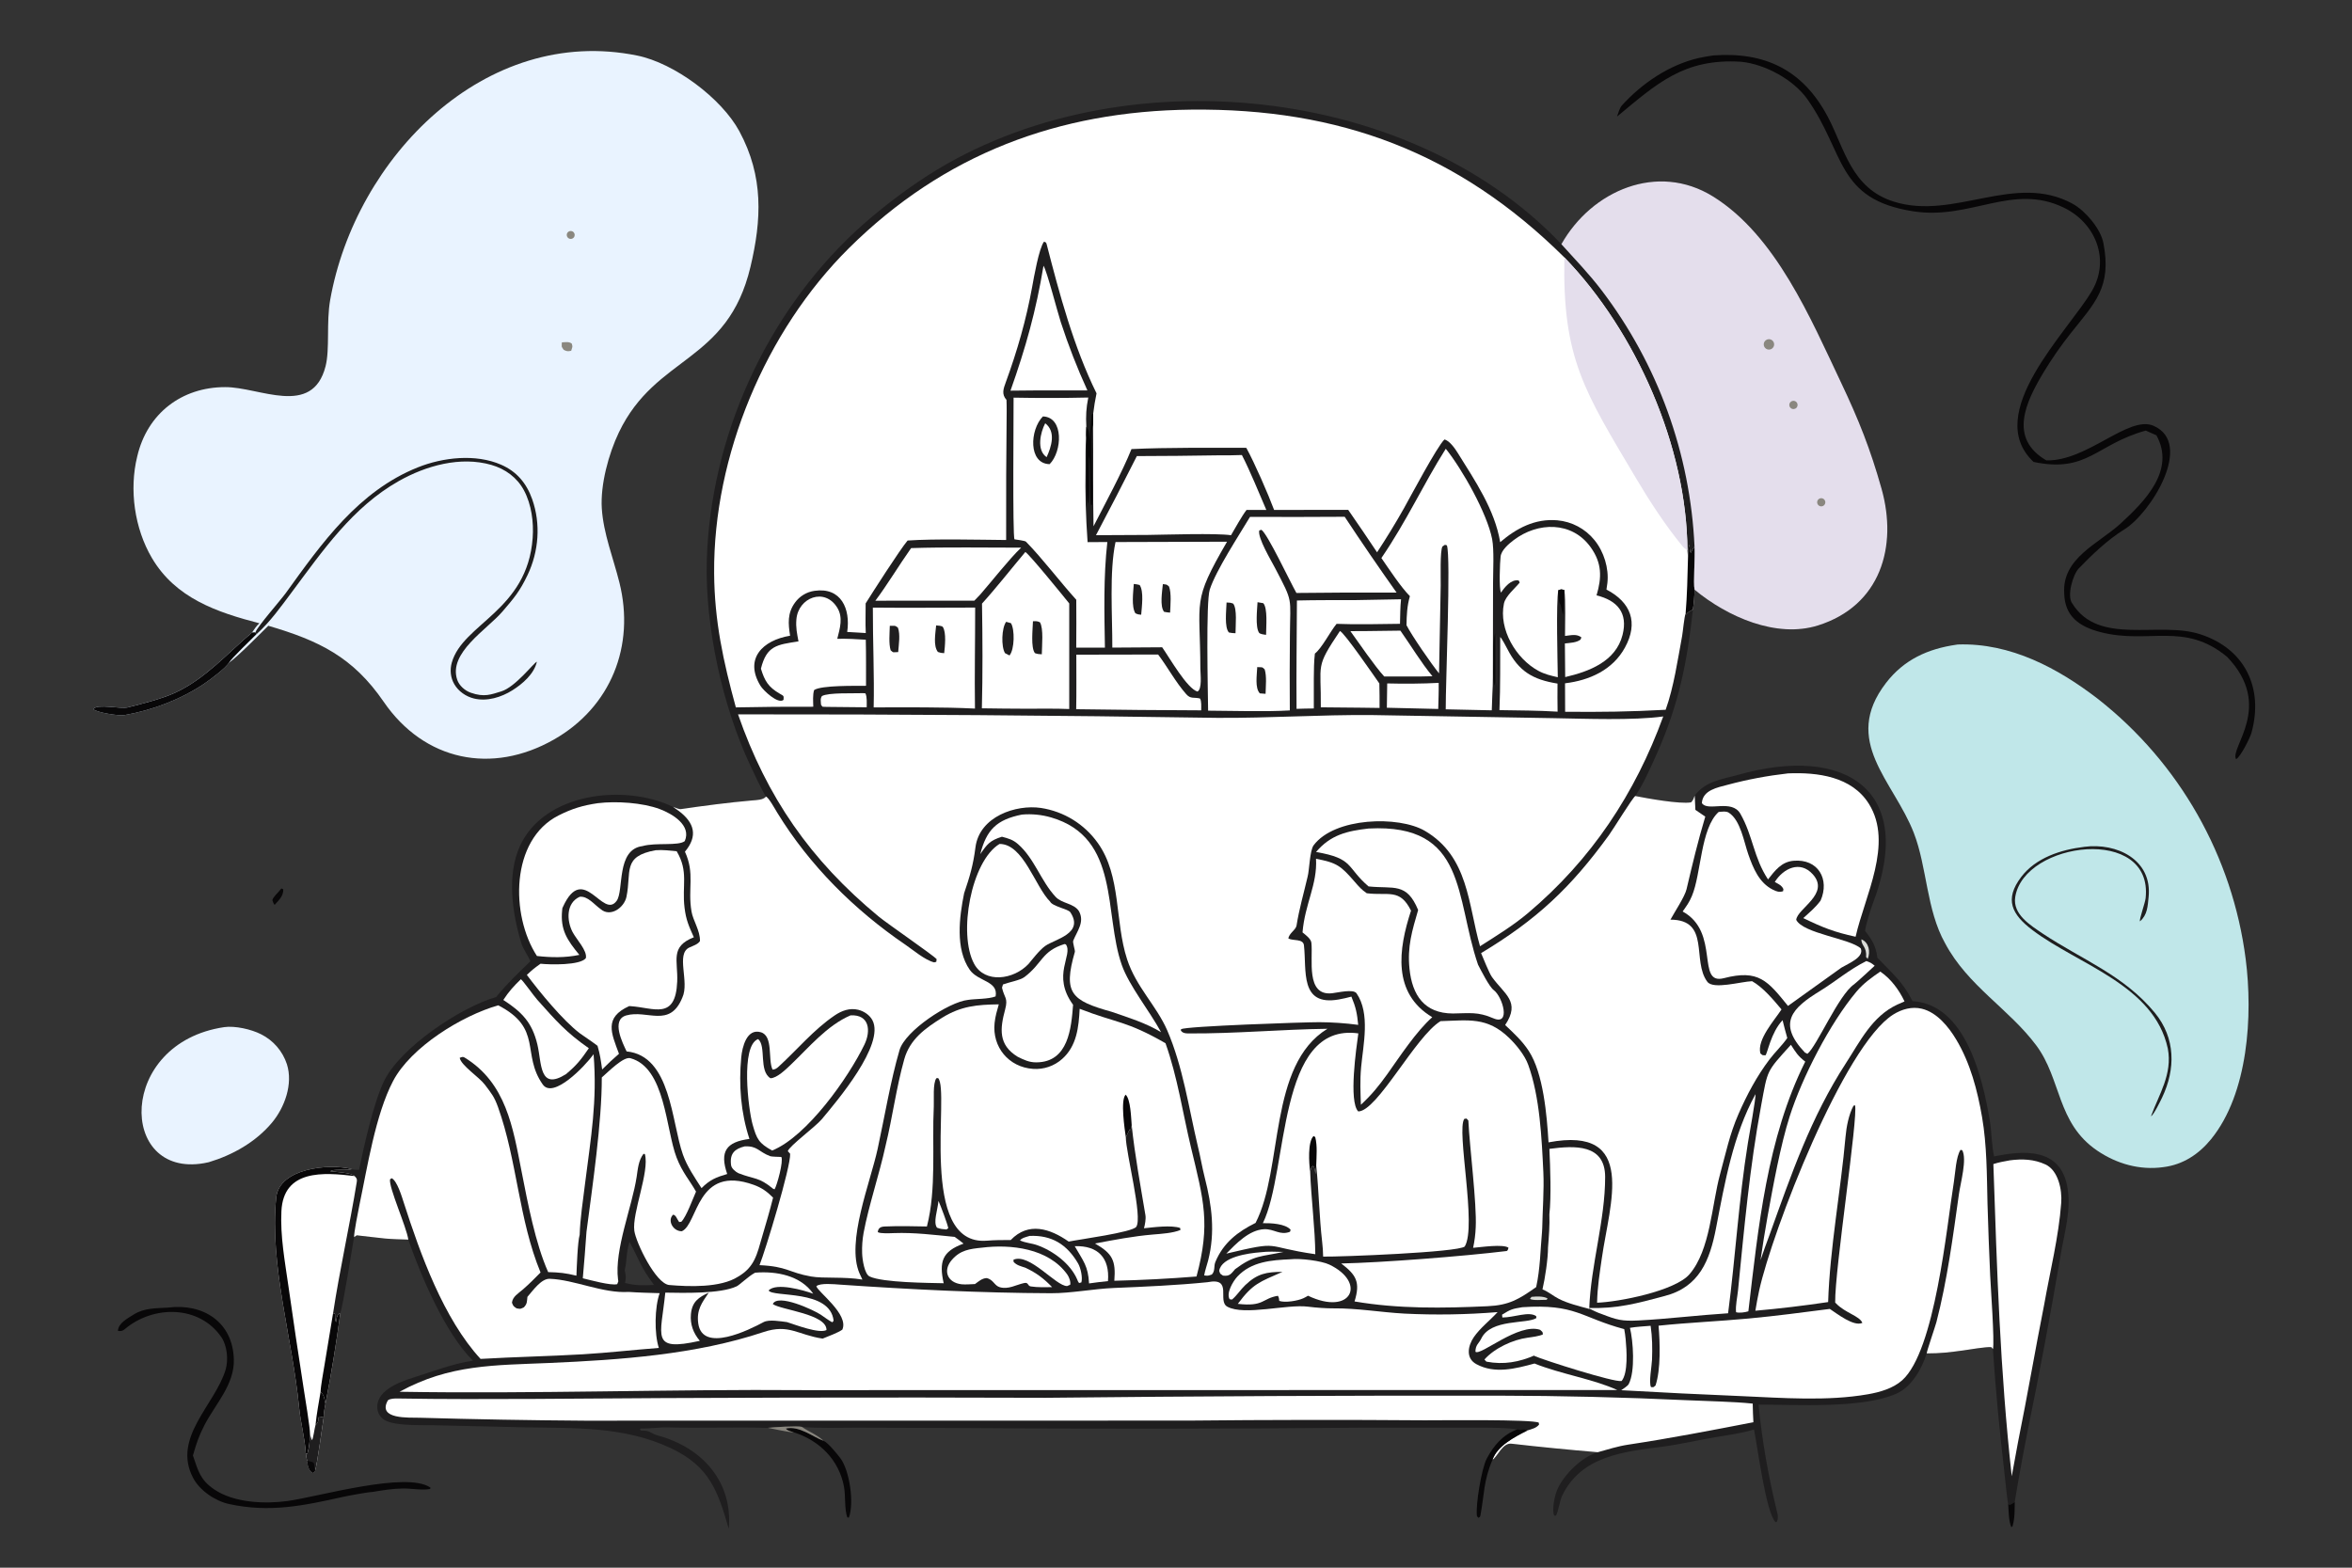<svg xmlns="http://www.w3.org/2000/svg" xmlns:xlink="http://www.w3.org/1999/xlink" id="Ebene_1" viewBox="0 0 1536 1024"><rect x="0" y="0" width="1536" height="1024" fill="#333333" stroke="none"/><defs><style> .st0 { fill: #080708; } .st1 { fill: url(#Unbenannter_Verlauf); } .st2 { fill: #dbddd8; } .st3 { fill: #c0e7e9; } .st4 { fill: #e9f3ff; } .st5 { fill: #fff; } .st6 { fill: #e4deec; } .st7 { fill: #1f1e1f; } .st8, .st9 { fill: #8a877f; } .st9 { fill-opacity: .99; } </style><linearGradient id="Unbenannter_Verlauf" data-name="Unbenannter Verlauf" x1="1095" y1="569.82" x2="1097" y2="569.82" gradientTransform="translate(154.5 858.62) scale(.75 -.75)" gradientUnits="userSpaceOnUse"><stop offset="0" stop-color="#060606"></stop><stop offset="1" stop-color="#282627"></stop></linearGradient></defs><path class="st7" d="M500.32,520.29c-2.21-2.73-8.55-16.54-10.21-20.06-18.38-39-29.7-91.14-28.54-134.1,2.42-80.32,38.33-160.2,97.12-215.04,13.05-11.98,27.01-22.92,41.68-32.85,121.9-82.48,317.73-66.21,419.32,41.26,19.78-35.05,62.76-53.67,99.02-31.17,40.94,25.4,63.76,79.68,83.66,121.63,11.53,24.3,19.1,43.31,26.4,69.23,10.66,37.88-.65,76.5-41.5,89.35-27.16,8.54-59.24-5.63-80.61-23.36-.13,5.01-.39,8.02-1.08,12.98-3.72,34.2-9.17,61.75-23.39,93.75-4.1,9.22-8.63,19.65-14.27,28.06,8.22,1.6,28.84,5.37,36.48,4.13,1.48-1.7,1.54-2.24,2.36-4.41,7.19-9.67,18.01-10.64,28.36-13.57,69.65-19.73,116.45,9.59,87.93,84.1-1.47,3.85-4.44,13.28-5.05,17.8,4.54,5.75,7.17,10.11,8.06,17.6,9.52,9.99,16.59,15.61,22.93,28.3,34.67,2.14,45.78,50.03,50.45,77.92,1.28,7.61,1.17,16.15,2.82,23.53,19.5-4.03,42.81-5.62,47.71,19.17,3.08,15.61-1.94,30.88-4.39,46.06-6.48,38.11-13.61,76.1-21.4,113.96-2.32,11.72-4.5,23.45-6.54,35.22-.16.84-1.85,11.16-1.91,11.34-1.32.89-1.83,1.33-3.37,1.89l-.9-.59c-.53-1.68-2.32-19.38-2.7-22.8-3.07-26.05-5.49-52.18-7.27-78.36l-1.04-1.29c-3.38-.34-14.43,1.6-18.44,2.15-8.67,1.19-14.98,1.96-23.78,1.93-3.12,10.25-10.04,22.03-19.86,26.33-22.54,9.86-65.29,7.08-89.95,7.09,2.42,24.54,6.5,47.14,12.34,71.1.41,1.64.44,3.74-.29,5.3l-.86.46c-6.38-5.98-11.9-49.93-14.14-60.62l-.91.29c-7.23,2.19-17.18,3.55-24.46,4.79-10.7,1.82-23.67,4.77-33.97,6.11-25.48,3.32-53.34,5.9-65.97,32.09-1.57,3.24-2.66,11.31-4.07,13.02l-1.16-.06c-1.58-4.22.45-13.68,2.4-17.73,4.56-9.51,15.81-20.66,26.06-23.6-18.86-1.61-37.52-3.39-56.32-5.57-5.8-.67-9.08,8.38-12.43,10.57,3.08-9.21,14.57-15.01,22.65-19.15l-1.75-.74c-2.12.29-2.67.51-4.68-.02-7.39-1.54-27.83-1.15-36.38-1.16l-65.02-.02c-89.24.83-178.5.9-267.74.2l-61.86-.2c-10.21,0-26.54.5-36.25-.5-2.98-.82-18.41.24-22.22.64-21.89-.62-43.78.29-65.64-.32-5.11-.14-13.37,1.04-17.23.69l-.7.7.96.72c6.06-.22,5.97,1.88,11.02,3.25,28.75,7.79,48.88,30.15,46.13,60.91-7.15-24.73-12.56-40.81-37.86-52.72-30.66-14.43-63.32-13.02-96.25-13.61l-57.85-1.34c-7.98-.17-26.62.64-33.06-3.56-2.29-1.46-3.86-3.8-4.35-6.47-2.09-11.99,13.64-18.05,22.63-20.86,12.99-4.07,26.16-9.26,39.65-11.31-18.17-18.07-33.71-54.79-42.23-79.02-5-.16-10.19-.26-15.3-.72-5.79-.53-12.5-1.49-18.37-2.08-.68.46-1.25.85-1.72,1.16-1.23,7.32-7.21,44.71-8.99,49.66-2.63,19.86-5.88,39.63-9.74,59.29-.52,2.96-1.18,5.83-1.13,8.81-.71,4.47-4.42,31.91-5.61,34.7-.41,1.13-.29.67-1.46,1.62-2.88-1.39-3.31-5.13-3.78-7.96-.28-1-.65-3.8-.83-4.93-.62-9.98-3.47-20.16-4.42-30.16-4.24-44.41-19.38-92.43-14.91-136.82,1.93-19.14,34.46-22.51,49.43-18.56,2.09.35,2.59.4,4.7.35,3.2-15.47,9.59-44.25,16.39-58.1,10.78-21.95,49.93-48.06,73.11-54.74,7.7-9.34,13.72-14.93,22.43-23.41-1.37-3.08-5.02-8.71-5.83-11.33-5.97-19.6-9.78-44.62-1.03-63.89,15.95-35.1,68.73-40.78,100.03-25.54.88.36,3.94,1.64,5.05,1.48,15.44-2.26,30.9-4.29,46.44-5.65,3.18-.28,7.42-.3,9.2-2.56ZM407.97,829.58c.77,3.87.98,4.57.23,8.43,7.01,1.88,11.82,1.61,18.91,1.3-9.23-12.39-9.09-15.46-16.02-28.15-2.4,7.88-1.53,12.35-3.12,18.42Z"></path><path class="st5" d="M480.55,462.03c-8.21-30.03-13.96-56.28-14.18-87.69-.54-76.62,33.57-158.23,88.04-212.25,62.04-61.53,137.01-89.56,223.49-90.47,96.84-1.03,174.49,27.96,243.73,96.51,46.78,48.39,80.05,123.82,80.36,191.43l.38,4.56c.29-2.28,0-6.67.94-8.22.12,1.76.09,3.69.83,5.25.95-1.94,1.21-2.36,2.5-4.1.44,6.44-.83,23.7.02,28.13-.13,5.01-.39,8.02-1.08,12.98-1.79.99-3.3,1.57-4.43,3.23l-.35-.54c-.85,1.77-1.81,12.1-2.27,14.59-2.89,15.54-5.43,33.34-10.75,48.18-23.7,1.29-41.9,1.52-65.65,1.3l-.07-18.59c16.02-1.93,31.09-8.69,39.12-23.33,8.98-16.36,3.86-29.61-12.07-37.91.23-1.4.43-2.8.61-4.21,1.11-9.63-2.28-20.56-8.41-28.06-6.01-7.45-14.79-12.13-24.32-12.96-14.53-1.24-26.62,5.17-37.28,14.29-3.58-21.34-16.48-40.24-27.73-58.31-1.74-2.8-5.36-8.06-8.69-8.76-4.86,4.65-22.39,37.76-26.53,45.11-5.49,9.72-11.31,19.25-17.45,28.58-6.2-9.31-12.48-18.55-18.86-27.73l-48.38.05c-3.87-10.37-12.9-31.04-18.16-40.57-24.24.03-51.02-.31-74.99.82-5.88,14.75-17.34,35.89-24.79,50.43-.44-21.8-.05-44.08-.3-65.98.14-2.44.08-5.13.09-7.59.57-4.81,1.22-8.51,2.18-13.27-14.93-30.32-24.19-64.79-32.57-97.41-.34-1.32-.67-1.24-1.73-1.66-3.31,4.31-6.65,23.56-7.74,29.57-3.88,21.43-9.72,41.69-17.18,62.16-1.58,4.34-2.95,7.86.42,11.63.08.1.13,6.55.12,7.27-.31,28.08-.42,56.16-.35,84.24-18.51-.16-46.43-.88-64.35.34-5.03,5.94-23.01,34.04-27.4,41.07.05,6.93-.27,12.14.08,19.36l-12.13-.72c2.25-15.06-3.95-29.36-21.35-26.85-5.14.72-9.76,3.52-12.78,7.74-5,6.9-4.4,13.72-3.16,21.58-17.91,2.96-30.13,15-19.36,32.68,1.89,3.1,11.48,12.23,15.07,9.22.17-2.81.31-2.43-2.52-4.07-7.36-4.28-9.81-8.29-12.24-16.31,3.77-15.11,10.43-15.62,24.53-17.82-.95-5.15-1.84-9.01-1.36-14.47,1.25-14.16,18.52-20.99,26.73-7.47,3.86,6.36,1.71,13.35-.04,20.24,6.59-.12,12.04.2,18.62.61.26,9.85.13,20.21.16,30.1-7.06.09-29.19-.42-33.9,2.79-.99,3.08-.62,7.52-.54,10.89-16.84-.07-33.69.07-50.53.42Z"></path><path class="st6" d="M1021.63,168.13c46.78,48.39,80.05,123.82,80.36,191.43-1.05-.69-2.53-1.93-3.31-2.89-11.25-13.7-21.51-29.56-30.44-44.6-33.69-56.74-47.91-77.92-46.61-143.94Z"></path><path class="st0" d="M1102.37,364.12c.29-2.28,0-6.67.94-8.22.12,1.76.09,3.69.83,5.25.95-1.94,1.21-2.36,2.5-4.1.44,6.44-.83,23.7.02,28.13-.13,5.01-.39,8.02-1.08,12.98-1.79.99-3.3,1.57-4.43,3.23l-.35-.54c1-11.69,1.27-24.93,1.57-36.72Z"></path><path class="st5" d="M482.05,466.61c104.31-.09,208.62.67,312.92,2.29,34.67.21,66.71-2.12,100.99-1.83l118.79,2.03c19.84.33,52.12,1.6,71.45-1.13-18.34,50.44-46.96,93.58-88.4,128.51-9.64,8.12-20.62,14.82-31.25,21.61-7.81-27.19-7.39-58.64-36.02-75.38-17.14-10.02-58.97-8.85-72.64,9.41-2.58,3.46-2.77,16.27-3.94,20.55-2.53,10.9-5.47,20.85-7.23,31.9-.46,2.86-4.95,5.04-5.32,8.46,3.07,1.65,9.65,0,10.16,4.42,1.88,16.36-2.98,39.9,22.66,35.41,2.8-.5,5.58-1.12,8.33-1.87,2.93,7.01,3.7,10.85,4.44,18.44-8.43-1.12-16.92-1.7-25.43-1.75-9.2-.05-87.53,2.64-90.01,4.55-.19.14-.36.31-.54.46.97,2.36,3.57,2.33,5.84,2.34,30.01.16,60.05-2.65,90.04-3.04-38.87,23.82-28.64,91.37-46.92,126.8-11.41,5.64-20.99,12.84-26.24,25.48-1.2,2.89,0,5.84-2.33,8.24-2.4.8-2.57.96-4.99.56.58-3.44,1.76-6.47,2.59-9.74,4.68-18.44,2.47-35.81-2.18-53.96-1.7-6.62-2.93-14.14-4.6-20.84-5.96-25.23-9.65-51.57-19.94-75.5-7.09-16.26-20.3-28.32-26.22-46.45-8.12-24.85-3.72-54.5-19.16-76-8.78-12.33-22.18-20.58-37.15-22.84-16.14-2.38-40.14,5.49-42.72,25.77-1.46,11.49-3.68,19.01-7.4,29.95-3.15,15.52-5.84,36.35,3.67,50,5.42,7.78,18.8,7.18,16.89,17.38-4.6,1.84-13.42,1.53-17.98,2.28-12.57,1.32-41.08,20.19-44.76,32.78-5.85,19.97-9.76,43.7-14.29,64.52-4.82,22.17-20.68,60.82-11.88,81.26.61,1.4,1.25,2.78,1.92,4.14-11.97-2.03-25.5-.59-33.57-2.03-14.84-2.63-15.17-6.53-33.62-7.4,3.77-9.32,20.53-64.47,20-72.77l-1.53-1.7c1-3.38,18.11-15.96,22.21-20.87,9.73-11.65,41.41-48.85,33.06-64.65-1.78-3.38-5.51-5.89-9.25-6.81-5.56-1.37-10.83.57-15.41,3.69-13.73,9.33-24.39,22.28-36.55,33.41-1.19,1.09-2.37,1.97-4.01,1.97-3.17-6.5.66-21.97-7.67-24.41-9.16-2.68-12.15,9.61-12.79,16.5-1.67,17.87-.29,36.05,5.36,53.19-15.21,1.96-19.56,8.25-14.52,22.91-7.24,2.12-11.35,3.77-16.77,9.23-4.48-7.01-9.33-13.98-12.14-21.88-7.52-21.14-7.75-64.62-36.78-67.42-2.55-5.38-10.33-20.64-.24-23.51,13.73-3.9,28.45,8.52,36.64-11.67,4.79-10.3-4.46-28.51,4.58-32.7,2.43-1.12,5.67-2.09,6.93-4.24.11-6.88-4.5-13.24-5.52-19.22-2.6-15.14,2.34-24.59-4.3-39.12,8.58-10.24,6.28-18.89-4.14-26.71-1.12-.85-2.56-1.66-3.6-2.58.88.36,3.94,1.64,5.05,1.48,15.44-2.26,30.9-4.29,46.44-5.65,3.18-.28,7.42-.3,9.2-2.56,1.85.79,6,8.36,7.27,10.43,21.14,34.52,50.26,63.51,83.63,86.26,5.23,3.57,12.86,10.13,18.9,11.63l1.39-.36.24-1.74c-2.39-2.75-32.06-23.05-38.01-27.97-44.44-36.78-72.86-77.77-91.69-131.93Z"></path><path class="st6" d="M1019.68,159.5c19.78-35.05,62.76-53.67,99.02-31.17,40.94,25.4,63.76,79.68,83.66,121.63,11.53,24.3,19.1,43.31,26.4,69.23,10.66,37.88-.65,76.5-41.5,89.35-27.16,8.54-59.24-5.63-80.61-23.36-.86-4.43.42-21.69-.02-28.13-2.75-60.67-23.9-119.06-60.66-167.4-8.42-11.02-17.13-19.98-26.3-30.15Z"></path><path class="st8" d="M1153.91,221.83c1.68-.71,3.62.03,4.39,1.68.78,1.65.11,3.62-1.51,4.46-1.11.57-2.44.5-3.47-.2-1.03-.7-1.6-1.9-1.48-3.14.12-1.24.91-2.31,2.06-2.8Z"></path><path class="st8" d="M1168.97,263.04c.55-.84,1.52-1.32,2.52-1.22,1,.09,1.86.73,2.24,1.66.38.93.21,1.99-.43,2.76-.92,1.09-2.52,1.27-3.67.43-1.14-.85-1.43-2.43-.66-3.63Z"></path><path class="st8" d="M1187.64,326.07c.73-.64,1.77-.83,2.69-.48.91.35,1.57,1.17,1.7,2.15.13.97-.29,1.94-1.09,2.51-1.16.83-2.76.6-3.64-.52-.89-1.12-.74-2.73.34-3.66Z"></path><path class="st5" d="M967.24,622.57c36.13-21.72,58.39-42.47,83.45-77.01,3.04-4.18,15.11-23.96,17.23-25.6,8.22,1.6,28.84,5.37,36.48,4.13,1.48-1.7,1.54-2.24,2.36-4.41l.43,9.32,6.46,4.41c-4.81,16.05-8.41,31.15-12.23,47.42-1.14,4.87-7.79,14.84-10.52,19.88,26.38.09,13.75,26.87,24.11,40.6,3.91,5.2,21.96-.15,29.21-.4,7.09,3.96,14,12.21,19.21,18.44-4.44,6.91-16.16,19.7-13.8,28.72,1.88,1.51.83,1.08,3.3,1.26,1.39-1.17,3.46-14.72,11.2-22.95.81,3.68,2.08,7.95,3.07,11.64-3.2,4.7-8.02,9.25-11.59,13.97-8.27,10.91-14.74,23.05-20.23,35.6-5.87,13.43-8.24,25.42-12.04,39.27-5.55,20.28-6.32,49.66-20.04,65.5-9.46,10.92-46.24,18.08-60.31,18.56.21-10.44,1.67-19.02,3.13-29.27,5-35.19,23.53-86.5-34.84-75.47-1.07-17.48-3.32-45.01-12.91-59.72-4.31-6.61-9.7-11.52-15.41-16.92,10.23-15.3-.42-19.99-8.6-31.33-1.8-2.5-5.69-12.29-7.13-15.65Z"></path><path class="st5" d="M1146.36,856.18c.71-4.43,1.54-8.84,2.48-13.23,8.5-38.68,55.28-160.1,87.61-180.29,5.58-3.48,12.14-5.34,18.65-3.76,9.89,2.38,17.51,11.89,22.47,20.19,9.19,15.37,13.81,33.08,16.84,50.59,3.17,18.41,3.11,37.77,3.55,56.42.45,15.69,1.04,31.39,1.75,47.07.29,6.77,2.96,43.38,1.8,48.07l-1.04-1.29c-3.38-.34-14.43,1.6-18.44,2.15-8.67,1.19-14.98,1.96-23.78,1.93.05-1.53,5.62-17.64,6.34-20.4,7.09-27.4,10.78-55.71,14.72-83.71,1.03-7.31,5.4-22.82,2.14-28.61l-1.11-.23c-2.96,4.43-3.43,15.32-4.32,20.83-4.71,29.12-12.24,110.43-33.78,129.68-5.97,5.33-14.6,7.78-22.31,9.13-26.59,4.65-55.71,2.39-82.62,1.22-26.2-1.08-52.38-2.36-78.55-3.86,1.23-.83,4.26-2.81,4.87-3.98,4.41-8.34,2.92-28.4.82-36.77,4.18-.71,9.22-.98,13.51-1.33,1.11,7.52,1.18,14.64.91,22.2-.15,4.08-2.23,14.9-.65,17.84,2.11.08,1.15.35,2.94-1.04,3.49-10.41,2.93-28.09,1.98-39.07,19.37-2.03,39.42-2.87,58.91-4.69,17.93-1.67,35.13-3.98,52.94-6.26,4.67,3.06,15.7,11.78,21.26,9.1-1.86-4.55-11.03-6.34-17.14-12.64l-.62-.64c-.35-21.25,15.14-121.55,12.95-128.86l-1,.33c-3.04,5.6-4.63,13.79-5.18,20.14-3.13,35.31-10.24,72.83-11.37,108.09-15.79,2.36-31.63,4.25-47.53,5.66Z"></path><path class="st5" d="M231.26,808.04c-.26-2.15,2.78-17.69,3.38-20.51,5.18-24.55,10.52-59.43,22.08-81.43,11.67-22.21,44.88-42.66,68.64-49.43,29.34,15.07,15,31.71,29.1,51.71,6.79,9.63,27.29-11.64,33.19-19.74,2.47,30.82-1.74,54.05-5.59,84.61-1.26,9.98-3.23,23.44-3.5,33.29-1.35,4.7-1.9,21.34-2.12,26.72-7.1-1.73-11.14-2.15-18.46-2.33-8.4-18.98-13.24-44.81-17.42-66.05-5.55-28.16-9.94-57.55-37.25-74.16-1.13-.69-2.07-.14-3.1.27.98,5.06,12.64,12.45,16.5,17.59,4.22,5.63,6.06,7.68,8.53,14.57,12.53,34.95,13.41,73.13,27.77,108.03-3.79,3.87-7.44,7.52-11.53,11.09-3,2.62-6.69,4.59-7.14,8.63.81,2.24,1.05,2.42,3.06,3.72,3.02.41,1.78.56,4.69-.65,2.3-2.39,1.97-3.71,2.35-6.87,3.76-4.35,9.1-12,14.57-11.8,16.2.58,34.65,9.63,51.53,8.58,6.78.46,13.47.62,20.26.81-3.28,9.08-3.58,26.42-.54,35.76-16.52,1.26-33.03,3.17-49.6,4.16-22.28,1.31-44.55,1.7-66.82,3.02-24.1-26.11-39.38-68.55-50.17-102.14-1.3-4.04-4.33-14.12-7.84-15.88l-1.1.69c-1.02,5.12,10.79,31.15,11.93,39.4-5-.16-10.19-.26-15.3-.72-5.79-.53-12.5-1.49-18.37-2.08-.68.46-1.25.85-1.72,1.16Z"></path><path class="st5" d="M997.32,934.43c3.04-1.02,5.86-1.53,7.78-3.9l-.2-1.28c-4.6-2.24-63.7-1.49-74.59-1.52-51.36-.39-102.73-.33-154.1.19l-394.54.05c-35.82-.24-71.64-.88-107.45-1.91-6.88-.23-28.08,1.33-20.9-11.39,1.63-1.2,4.42-1.22,6.47-1.19,29.73.5,59.44.41,89.17.28,111.36-.88,222.72-1.13,334.08-.74,98.38-1.05,196.77-1.52,295.16-1.39,40.95.06,81.9,1.04,122.8,2.95,13,.62,31.09.91,43.63,2.24.11,4.01.16,8.18.44,12.17-27.14,5.25-54.26,10.5-81.59,14.62-7.4,1.12-13.06,3.07-20.08,4.97-18.86-1.61-37.52-3.39-56.32-5.57-5.8-.67-9.08,8.38-12.43,10.57,3.08-9.21,14.57-15.01,22.65-19.15Z"></path><path class="st5" d="M661.93,259.74c16.26.31,32.53.28,48.78-.08-1.39,7.02-1.64,11.89-1.28,19.06-.05,2.01-.23,5.18-.07,7.08-.63,4.75-.33,14.84-.43,19.89-.32,16.34.18,32.13,1.33,48.43l12.9-.08c-2.57,22.83-1.97,46.02-1.58,69l-18.73-.02c.09-10.42.1-20.84.02-31.27-10.17-11.2-22.08-26.92-32.86-37.94-.59-.61-6.15-1.34-7.48-1.53-1.34-1.78-.51-85.07-.6-92.54Z"></path><path class="st7" d="M681.08,272.01c13.73.4,12.67,22.89,4.4,31.17-14.01-.24-13.01-22.44-4.4-31.17Z"></path><path class="st5" d="M682.59,276.47c7.22,5.56,4,15.42.92,22.14-6.73-4.58-4.09-16.09-.92-22.14Z"></path><path class="st5" d="M199.71,949.22c-.62-9.98-3.47-20.16-4.42-30.16-4.24-44.41-19.38-92.43-14.91-136.82,1.93-19.14,34.46-22.51,49.43-18.56-3.88,1.01-12.58-.32-14.1,1.41,3.4.41,13.97.94,15.86,3.1,1.23,1.38,1.77,1.72,1.44,3.78-4.62,28.57-11.14,57.24-15.49,85.83l1.25.32c.03,2.07-.13,3.67.68,5.55l.12-.77c.36-2.25.32-3,1.7-4.82l1-.37c-2.63,19.86-5.88,39.63-9.74,59.29-.52,2.96-1.18,5.83-1.13,8.81-.71,4.47-4.42,31.91-5.61,34.7-.41,1.13-.29.67-1.46,1.62-2.88-1.39-3.31-5.13-3.78-7.96-.28-1-.65-3.8-.83-4.93Z"></path><path class="st0" d="M199.71,949.22c-.62-9.98-3.47-20.16-4.42-30.16-4.24-44.41-19.38-92.43-14.91-136.82,1.93-19.14,34.46-22.51,49.43-18.56-3.88,1.01-12.58-.32-14.1,1.41,3.4.41,13.97.94,15.86,3.1-20.25-2.43-46.43-4.43-47.79,22.9-.82,16.39,2.3,32.96,4.6,49.17,3.15,22.14,6.44,44.26,9.88,66.36.83,5.42,4.29,26.13,4.2,30.19-.29,4.91-.34,7.8-1.68,12.6l-.65.2-.42-.39Z"></path><path class="st0" d="M217.51,857.8l1.25.32c.03,2.07-.13,3.67.68,5.55l.12-.77c.36-2.25.32-3,1.7-4.82l1-.37c-2.63,19.86-5.88,39.63-9.74,59.29-.8-3.53-.55-5.18-3.16-7.97.06-3.31,1.91-13.45,2.54-17.27l5.61-33.95Z"></path><path class="st7" d="M206.06,930.68c2.38-1.68,1.39-2.99,2.27-5.44l3.07.55c-.71,4.47-4.42,31.91-5.61,34.7-.41,1.13-.29.67-1.46,1.62-2.88-1.39-3.31-5.13-3.78-7.96-.28-1-.65-3.8-.83-4.93l.42.39.65-.2c1.33-4.8,1.39-7.7,1.68-12.6.37,1.43.73,2.54,1.21,3.92.92-.8,1.69-7.79,2.39-10.04Z"></path><path class="st0" d="M200.54,954.15c5.99,1.35,3.98.71,5.25,6.34-.41,1.13-.29.67-1.46,1.62-2.88-1.39-3.31-5.13-3.78-7.96Z"></path><path class="st0" d="M209.37,909.02c2.61,2.79,2.35,4.44,3.16,7.97-.52,2.96-1.18,5.83-1.13,8.81l-3.07-.55c-.88,2.45.11,3.76-2.27,5.44.68-6.9,2.16-14.73,3.31-21.67Z"></path><path class="st0" d="M713.89,270.18c0,2.46.05,5.16-.09,7.59-2.42,3.64.72,46.64-.69,52.23l-.76-.39c-.51-6.39-.02-27.77-1.16-31.99-.61,7.21,1,28.25-.79,32.2l.32-.62c-2.24-3.95-.26-35.62-1.35-43.4-.16-1.9.02-5.07.07-7.08,2.12,2.91,1.68,4.72,2.16,8.55l1.32-16.44.96-.65Z"></path><path class="st5" d="M788.66,837.51c16.79-3.32,6.02,12.29,12.88,16.02,11.14,6.05,38.93-1.8,52.7-.02,5.53.71,12.2,1.14,16.5,1.1,15.82-.15,30.8,2.57,46.48,3.43,20.27,1,40.58.67,60.81-.98-4.92,5.39-11.47,10.4-15.56,16.39-3.8,5.56-5.48,13.72,1.7,17.61,12.05,6.54,25.56,2.93,37.96-.42,17.43,6.97,38.25,10.1,54.05,17.31l-530.53.08c-87.93-.71-176.62,2.54-264.69,1.06,32.69-18.01,62.26-17.26,97.82-18.81,46.36-2.03,95.68-5.43,139.83-20.19,16.56-5.54,22.41,1.88,38.62,4.28,3.63-1.49,9.91-3.77,12.84-5.83,4.61-10-16.19-24.78-16.94-28.39,2.43-2.26,11.83-1.29,15.43-1.04,45.8,3.15,91.85,5.44,137.75,5.62,13.18.05,27.85-2.89,41.23-3.44,20.38-.85,40.82-1.72,61.11-3.77Z"></path><path class="st5" d="M616.29,838.2c-9.32-.24-39.74-.32-48.41-4.43-3.3-1.57-4.74-10.99-4.86-15.21-.15-4.44.17-8.88.96-13.26,3.28-17.66,10.34-38.45,14.31-56.77,4.61-18.83,6.99-37.97,12.25-56.64,3.67-13.04,13.62-20.21,24.79-27.15,12.29-7.63,22.85-8.51,36.94-8.71-1.21,4.23-2.27,7.76-2.74,12.18-1.67,15.63,9.19,28.89,25.13,29.97,6.94.5,13.79-1.84,18.98-6.47,9.61-8.51,10.82-20.83,11.45-32.77,24.56,9.54,30.3,7.68,56.05,22.48,7.88,22.1,11.22,45.44,16.64,68.03,8.28,34.5,12.92,49.8,3.61,84.35-17.86,1.43-35.76,2.36-53.67,2.78,1.06-13.23-1.17-17.74-12.61-24.34,12.6-2.39,25.04-4.78,37.84-5.86,5.41-.45,13-.91,17.95-2.96l-.2-1.33c-5.79-2-17.38-.45-23.61.2.64-2.34,1.35-6.11.95-8.51-3.31-19.81-6.84-38.79-8.99-58.82-.38,1.77-.17,2.41-1.25,3.38l-.04-.73c-.66,1.17-2.19,4.75-2.54,5.17.07,10.26,11.18,52.4,6.82,58.56-2.56,3.62-37.34,8.24-44.12,9.65-12.15-8.48-26.23-13.12-37.86-1.01-4.96-.05-10.66.02-15.59.42-45.37,3.71-23.77-98.23-31.85-106.22l-1.12.11c-2.41,3.42-1.46,13.85-1.68,18.34-1.24,25.33,1.83,53.98-4.49,78.5-9.12-.18-18.36-.4-27.48,0-2.75.12-4.32.94-4.61,3.7,1.91,1.05,7.85.71,10.51.62,13.5-.49,26.32,1.19,39.72,2.47,1.88,1.25,4,2.99,5.8,4.4-14.11,5.09-16.06,11.98-13,25.86Z"></path><path class="st0" d="M735.22,742.8c-.69-4.89-3.66-24.36-.1-27.76,3.27,3.03,3.54,15.05,3.94,19.93-.38,1.77-.17,2.41-1.25,3.38l-.04-.73c-.66,1.17-2.19,4.75-2.54,5.17Z"></path><path class="st5" d="M940.75,667c18.25-.53,30.45-2.96,44.84,10.98,4.64,4.49,10.14,11.24,12.41,17.48,7.62,20.85,8.86,48.22,9.91,70.4.53,11.28-.54,25.11-.74,36.34l-.16,2.73c-1.12,12.3-1.12,23.53-3.79,35.78-11.3,7.97-17.63,11.85-31.84,12.5-28.91,1.33-58.17,1.79-86.78-3.12,3.93-12.66,1.11-17.29-8.71-24.8,26.3-.52,79.86-4.7,107.93-8.12.91-.11,1.15-1.49,1.3-2.2-3.56-2.45-17.82-.35-23.08.09.95-4.43,1.52-8.93,1.7-13.47.74-15.51-3.98-52.15-4.82-69.68-.4-.43-.79-.86-1.18-1.29l-1.43.2c-5.39,7.08,8.35,70.29.25,83.38-4.33,3.83-81.68,6.81-92.47,6.6-.02-3.1-.29-6.55-.64-9.63-1.91-16.47-2.14-33.31-3.86-49.74-.16,1.7-.29,3.71-.52,5.38-.26-1.75-.32-4.09-1.49-5.24-1.62,1.05-1.21,1.3-1.96,3.75.61,16.94,3.29,38.09,3.35,53.92-34.86-5.01-21.16-9.13-58.13-.38,6.34-6.43,14.95-15.51,24.7-15.95,6.63-.3,10.32,4.28,16.93,1.66l.38-1.33c-3.53-3.99-13.02-4.37-18.12-4.28,16.93-34.47,9.02-131.41,62.35-123.96-1.3,9.41-6.41,44.38-.07,50.97,12.43-.01,37.4-49.08,53.74-58.95Z"></path><path class="st0" d="M855.62,765.31c-.76-5.2-1.73-19.62,2.24-23.29l1.08.79c1.47,5.55.79,12.68.64,18.61-.16,1.7-.29,3.71-.52,5.38-.26-1.75-.32-4.09-1.49-5.24-1.62,1.05-1.21,1.3-1.96,3.75Z"></path><path class="st5" d="M393,703.79c4.32-3.74,14.15-13.81,18.67-12.59,22.89,6.19,23.08,46.44,30.16,64.85,3.81,9.91,8.64,15,12.72,22.3-2.17,4.89-6.34,16.41-9.59,19.68l-1.43.2c-1.8-2.55-1.87-4.2-3.88-4.85-4,3.55-.31,10.91,5.63,10.86,10.73-4.68,9.46-43.84,47.03-30.28,4.98,1.8,8.59,4.28,12.56,8.31-2.13,8.62-4.7,17.19-7.18,25.64-3.31,11.29-4.78,19.7-15.7,26.01-11.41,7.37-32.29,6.52-44.89,5.44-8.86-.76-21.77-27.72-22.84-35.39-1.61-11.5,10.07-38.74,6.89-50.13l-.88-.19c-3.32,4.28-3.7,9.86-4.5,15.12-2.97,19.48-14.61,47.57-12.16,66.9.06.43.12.85.2,1.27l-.73,1.88c-4.29,1.01-17.5-2.67-22.47-3.86.9-10.13,1.7-20.28,2.41-30.44,3.86-29.59,10.07-71.59,9.99-100.72Z"></path><path class="st5" d="M816.32,337.62c20.61.09,41.23.07,61.84-.07,11.02,16.7,22.31,33.21,33.89,49.52-21.8-.1-43.61-.01-65.41.25-4.12-7.23-18.93-38.8-22.89-41.28l-1.39.47c-1.1,4.86,7.62,19.27,10.34,24.51,12.07,23.09,9.85,18.47,9.69,44.2-.17,16.27-.19,32.54-.06,48.82-15.42.93-37.66.25-53.36.16-.13-12.62-1.51-71.14,1.09-79.14,4.1-12.62,19.01-35.26,26.27-47.44Z"></path><path class="st7" d="M821.24,393.35l3.77.65c2.98,3.32,1.82,15.44,1.82,20.67-1.34-.19-3.99-.44-4.62-1.41-2.52-3.88-1.19-15.27-.96-19.91Z"></path><path class="st7" d="M801.02,393.54c2.03.1,2.46.04,4.34.74,2.68,3.52,1.5,14.04,1.51,19.34-1.93-.06-2.42-.13-4.32-.48-3.06-3.36-1.67-14.43-1.53-19.6Z"></path><path class="st7" d="M821.05,435.74c3.45.25,3-.35,4.88,1.51,1.4,4.7.68,10.73.57,15.94l-3.76-.29c-3.29-3.59-1.91-11.7-1.69-17.16Z"></path><path class="st5" d="M428.19,555.36c4.63-.36,9.1.22,13.72.67,7.93,13.39,3.34,22.23,5.15,36.95.99,8.11,2.85,11.98,6.06,19.24-15.68,6.15-10.29,15.17-10.86,28.94-1.05,25.49-15.28,17.04-30.42,16.06l-.93-.06c-16.64,7.55-11.7,17.58-6.68,31.16-4.08,3.57-7.16,6.37-10.99,10.26-.84-5.9-1.34-9.69-3.01-15.46-3.51-2.68-7.84-5.56-11.51-8.13-11.02-8.34-26.44-27.16-34.65-38.18,3.37-3.24,5.1-4.58,8.93-7.31,5.88.65,25.85,1.18,29.6-3.64,1.07-4.87-6.18-12.29-8.66-17.02-3.86-7.39-4.42-18.96,4.64-23.07,5.28-.58,9.41,5.04,13.64,8.02,6.37,5.6,15.42-.9,16.9-7.98,3.41-16.35-2.95-26.48,19.06-30.45Z"></path><path class="st5" d="M944.17,293.1c10.66,13.25,27.04,42.24,30.29,59.04,1.36,7.06.61,20.83.59,28.84l-.09,50.38c-.04,6.85.11,15.23-.36,21.94l-.38,10.67-30.07-.65c-.11-16.5,3.45-99.7.76-107.1l-1.27-.36-1.62,1.08c-1.68,2.74-1.07,20.46-1.15,25.44l-1.09,57.44c-4.93-6.01-17.75-24.57-21.25-31.44.09-6.48.38-12.74,2.22-18.97-5.79-5.76-13.7-17.8-18.62-24.9,16.74-24.52,26.9-47.38,42.05-71.4Z"></path><path class="st5" d="M1122.39,530.38c2.01-.2,4.86-.66,6.59.44,7.72,4.9,9.88,18.99,12.76,27.21,3.17,9.03,7.09,18.67,16.07,23.11,2.53,1.25,4.15,1.81,6.68.99l.17-1.42c-1.21-2.38-2.39-2.77-4.73-4.13l-.88-.5c5.56-8.85,16.49-14.25,24.82-4.98,11.47,12.76-10.17,22.34-10.83,29.74,4.54,8.96,35.19,12.2,42.15,18.66,2.39,5.8-8.14,9.85-12.65,12.57l-34.88,24.99c-13.25-16.38-19.17-24.01-41.86-18.13-18.4,4.77-2.15-30.01-26.92-43.55,2.71-3.92,4.12-5.63,6-10.04,6.18-14.49,5.62-44.28,17.51-54.98Z"></path><path class="st5" d="M1167.71,505.17c19.11-.79,41.66,1.92,52.88,20.03,16.01,25.83-2.8,60.15-8.77,86.67-14.03-3.06-21.23-5.92-34.18-12.18,4-3.62,8.18-7.1,11.33-11.46,6.07-13.9-1.61-27.41-17.7-25.98-7.88.7-12.13,6.41-16.64,12.18-9.48-14.35-9.75-28.26-18.03-42.84-5.66-9.97-21.51-1.09-25.18-7.07.61-8.47,10.18-10.12,16.9-11.92,12.98-3.48,26.03-5.91,39.38-7.43Z"></path><path class="st5" d="M859.45,560.95c13.49,2.59,16.08,4.39,25.39,15.18,2.55,2.95,4.48,5.16,7.74,7.33,14.1,1.79,21.62-3.4,28.9,11.38-8.27,25.29-12.32,53.9,13.87,69.59-10.47,9.3-21.07,25.52-29.41,37.26-5.87,8.1-9.92,13.13-17.19,19.93-.25-8-.68-15.4.15-24.53,1.34-14.65,6.11-35.02-2.98-48.25-2.08-3.01-12.07-.49-15.97-.06-17.46,1.95-12.35-22.37-13.53-32.98-.3-2.63-3.78-5.11-5.79-6.76,1.55-18.73,9.76-31.19,8.82-48.08Z"></path><path class="st5" d="M893.88,541.18c64.18-3.36,56.29,44.88,71.36,88.93,1.77,3.38,7.25,14.38,10.3,16.65,5.77,4.31,11.32,23.41-.29,18.38-10.24-4.44-15.54-3.26-26.43-3.14-18.61-.05-26.56-11.88-28.34-29.25-1.49-14.45,1.73-24.86,5.65-38.33-7.54-18.29-15.91-13.68-32.39-15.42-14.64-12.53-9.39-18.26-34.28-22.48,9.54-11.3,20.4-13.75,34.42-15.35Z"></path><path class="st5" d="M390.49,524.63c11.92-1.46,29.12-.35,40.34,3.85,8.15,3.05,20.89,10.53,16.37,20.92-4.19,3.33-18.99.78-27.6,3.26-17.35,2.2-12.01,29.09-16.89,35.77-9.05,12.41-21.65-25.44-35.04,3.88l-.41.92c-.05.47-.11.94-.15,1.42-1.27,12.73,3.29,19.4,11.24,29.07-9.22,1.95-18.4,1.77-27.7.72-17.32-26.64-17.36-75.8,14.02-91.74,8.92-4.53,16.06-6.65,25.82-8.07Z"></path><path class="st5" d="M1017.35,442.38c-4.63-1.09-8.47-1.91-12.74-4.23-14.6-7.92-25.98-27.13-22.44-43.93,1.01-4.82,7.2-9.9,10.29-13.68-.23-.47-.44-.93-.67-1.4-4.92-.89-9.15,4.36-11.53,7.94-1.43-2.26-.73-19.97-.29-23.39.35-4.25,5.34-8.45,8.55-10.89,15.7-11.95,38.04-12.45,50.28,4.66,7.41,10.35,7.33,19.67,3.84,31.43,13.43,3.3,20.68,11.3,16.97,25.87-4.38,17.24-21.7,23.87-37.45,27.5l-.2-21.96c3.42-.4,7.64-.48,10.23-2.54l.55-1.44c-3.16-2.4-6.55-1.38-10.69-.93.02-7.14.46-23.55-.42-29.95-2.5-.59-1.44-.65-3.96.08-1.52,8.1-.47,46.42-.34,56.86Z"></path><path class="st5" d="M1312.57,757.92c8.03-1.05,15.84-.77,23.27,2.71,8.45,3.95,10.88,16.75,10.27,25.01-1.66,22.32-7.22,44.4-11.12,66.41-5.91,29.78-10.99,59.8-17.03,89.56l-4.17,22.65c-7.7-69.89-9.6-133.91-12-203.91,3.82-1.22,6.82-1.71,10.78-2.43Z"></path><path class="st5" d="M669.62,360.55c2.97,1.91,24.8,28.8,28.66,33.61v68.97c-9.05-.4-19.55-.17-28.71-.2-9.45-.03-18.9-.12-28.35-.27.58-22,.45-46.44.09-68.4,9.1-10.01,19.4-23.13,28.31-33.72Z"></path><path class="st7" d="M657.08,406.16c1.03.25,2.12.59,3.14.89,2.54,4,2.39,17.15-.96,21.09l-2.92-1.52c-2.6-4.24-2.24-16.43.74-20.45Z"></path><path class="st7" d="M674.58,405.8c2.21-.05,2.57-.19,4.54.65,2.5,4,1.31,15.48,1.24,20.93-2.06-.13-2.58-.08-4.49-.76-2.82-3.57-1.43-15.63-1.29-20.82Z"></path><path class="st5" d="M667.49,532.07c6.4-.55,12.85.09,19.01,1.89,45.25,13.2,34.24,62.78,46.1,96.36,4.8,13.61,18.03,29.85,25.66,43.9-10.12-6.12-21.25-9.51-32.37-13.35-26.21-7.33-31.75-12.02-23.94-39.12.28-.96-1.56-6.07-1.07-7.29,2.54-6.31,7.61-12.17,3.76-19.27-3.4-5.3-11.05-4.85-15.28-9.4-9.64-10.35-13.79-25.05-24.55-34.43-3.4-2.96-6.16-3.65-10.48-4.82-7.85,2.46-9.61,4.77-14.17,11.39,4.11-15.95,10.67-22.56,27.32-25.88Z"></path><path class="st5" d="M728.49,354.06l72.84-.22c-23.16,39.91-17.53,37.28-17.42,83.14.06,3.61,1.24,13.09-1.89,14.74-6.75-1.89-18.21-22-23.05-28.92l-32.56.21c.09-20.54-2.05-49.57,2.09-68.95Z"></path><path class="st7" d="M740.43,381.43c1.65.16,2.25.31,3.83.68,2.83,4.13,1.42,14.25,1,19.43-2-.19-1.96-.15-3.78-.95-2.72-4.35-1.37-13.78-1.05-19.16Z"></path><path class="st7" d="M759.41,381.53c2.8.44,2.12-.06,4.03,1.56,1.68,4.36.91,12.17.71,17.07-1.62-.09-2.39-.24-3.94-.53-2.89-3.65-1.24-13.26-.79-18.1Z"></path><path class="st5" d="M795.57,297.42c5.2.1,10.28-.06,15.46-.2,5.34,10.33,11.26,25.01,15.95,35.85h-12.91c-3,3.89-7.51,12.02-10.15,16.53-9.57-1.44-42.89-.33-54.29-.19l-33.89.17c9.24-17.47,17.77-33.96,26.69-51.67,17.72-.04,35.43-.2,53.15-.5Z"></path><path class="st5" d="M570.03,396.88c22.1.24,44.68,0,66.81-.02.02,21.93-.44,44.13-.13,65.98-21.03-1.07-44.95-.77-66.15-.78.48-20.26-.6-44.11-.53-65.18Z"></path><path class="st7" d="M611.36,408.52c1.19.09,3.86.2,4.4,1.05,2.36,3.69,1.31,13,.85,17.07-2.01-.13-2.23-.13-4.11-.78-3.14-4.15-1.6-11.98-1.14-17.34Z"></path><path class="st7" d="M581.1,408.79c3.11.06,3.32-.48,5.31,1.21,1.63,4.38.55,10.99.16,15.93-3.6.08-2.88.64-4.91-1.16-1.35-4.25-.67-11.15-.56-15.98Z"></path><path class="st5" d="M652.77,551.26c15.6-.05,23.2,27.89,33.01,37.65,1.55,3.18,11.79,4.81,13.22,6.97,9.17,13.92-10.01,17.53-16.36,21.97-3.91,2.74-9.11,9.65-10.95,11.79-9.75,10.39-28.5,12.86-35.5-.04-10.64-19.61-1.96-67.14,16.57-78.35Z"></path><path class="st5" d="M555.46,663.22c12.37-.66,13.41,10.11,9.05,19.12-10.39,21.5-37.45,59.94-60.25,69.18-8.77-4.83-10.07-7.51-12.77-17.02-2.77-9.9-7.97-51.47,3.61-55.79,5.51,4.66.26,20.76,8.05,25.58,4.21-.02,10.15-5.85,13.14-8.69,11.96-11.38,23.73-25.76,39.17-32.38Z"></path><path class="st5" d="M1011.83,750.44c16.42-2.19,36.42-3.32,36.43,18.37,0,28.43-9.37,57.35-10.4,86.17-6.29-1.7-14.14-3.64-19.85-6.58-4.08-2.1-6.05-4.23-10.68-6.19,1.68-7.14,3.62-19.94,3.62-27.36.55-6.85,1.18-14.8.89-21.61,1.29-11.8.58-30.54,0-42.81Z"></path><path class="st5" d="M1227.93,634.64c6.89,4.61,12.34,12.05,15.84,19.48-1.61.67-3.2,1.37-4.78,2.1-16.42,7.65-24.21,23.96-33.5,38.26-22.99,35.42-35.72,72.78-49.89,112.18-2.06,5.45-4.01,10.93-5.87,16.45,1.39-9.66,2.94-19.3,4.66-28.91,3.5-19.3,8.4-46.29,14.37-64.96,8.19-25.63,26.23-60.81,43.71-81.61,4.51-5.36,9.8-9.08,15.45-12.99Z"></path><path class="st5" d="M994.06,853.86c35.11-2.31,38.25,6.72,66.66,14.31.41,2.18.72,4.38.93,6.59.64,6.86,1.75,21.99-2.65,27.31-4.79,1.03-50.84-13.65-57.2-16.47l.76-.44c-10.42,4.59-20.63,6.4-31.84,4.25-.26-.19-1.04-1.11-1.29-1.4,6.61-7.44,18.53-12.94,28.25-14.25,2.68-.37,7.77-1,9.93-2.16-.26-1.97-.07-1.28-1.81-2.98-14.12-4.76-38.98,17.28-42.25,14.32,0-4.53,2.23-5.33,3.8-8.59,6.26-13.11,29.89-9.36,36.02-13.42l-.17-1.27c-4.82-3.29-14.26.88-22.07.92l-.19-1.85c5.56-3.45,6.57-3.79,13.12-4.86Z"></path><path class="st5" d="M493.26,831.3c13.69-1.12,29.61,1.83,37.83,13.74-6.25-2.27-24.08-7.44-29.14-2.14,2.39,4.71,40.2-.95,42.45,19.8l-.84,1.01c-1.89-.87-5.46-3.56-7.51-4.94-4.56-3.07-28.16-14.05-31.37-6.98,5.21,3.87,35.33,6.44,35.07,16.99-4.83,2.49-20.02-3.35-25.82-5.2-4.06-.5-11.72-1.88-15.23,0-9.42,5.05-39.97,20.37-42.69.89-1.23-8.79,2.33-13.46,6.84-20.12-6.57,3.02-10.88,5.89-11.63,14-.61,6.63,1.52,12.39,5.82,17.47-32.5,7.21-25.44-2.64-22.56-31.48,11.67.18,35.99.88,46.6-4.12,1.83-.86,7.71-6.53,11.54-8.61l.64-.35Z"></path><path class="st5" d="M1146.41,714.73c.45,2.1-4.19,27.3-4.91,31.74-5.96,37.04-8.11,74.16-12.95,111.35-19.5,1.23-39.02,3.67-58.57,4.7-10.8.56-14.15-.41-23.91-4.18-3.05-.99-6.08-2.57-9-3.96,19.01.52,31.88-2.96,49.94-7.81,22.83-5.84,29.62-23.38,33.7-44.55,5.73-29.75,11.05-60.41,25.69-87.27Z"></path><path class="st5" d="M695.23,616.64l.86.25c4.93,7-9.54,19.95,4.7,39.43-1.19,15.01-2.9,37.53-24.03,37.61-4.69.02-8.05-1.63-12.21-3.69-12.65-7.76-11.52-18.25-8.14-30.79,2.09-7.78-.54-7.55-2.03-14.3.17-.57.38-1.27.63-2.11,3.65-1.4,11.23-2.72,14.04-4.85,11.96-9.06,11.09-16.87,26.18-21.56Z"></path><path class="st5" d="M702.89,427.63l53.44-.1c6.31,8.37,11.41,18.04,18.37,25.92,2.94,3.33,5.06,1.78,8.97,2.81,1.09,1.57.77,5.57.78,7.73-27.21-.08-54.42-.33-81.63-.74.22-11.71.07-23.88.08-35.62Z"></path><path class="st5" d="M595,358.02c22.93-.76,48.71-.28,71.86-.3-7.69,7.32-19.04,21.83-26.63,30.53l-3.92,4.09-64.65.04c7.57-10.06,15.69-23.53,23.34-34.35Z"></path><path class="st5" d="M1169.58,682.44c3.22,5.01,4.59,7.39,9.36,10.99-25,49.99-30.66,108.29-37.15,163.11-2.21.67-5.78,1.24-8.04.59-.45-4.34.84-9.82,1.29-14.27,4.04-40.68,7.63-80.63,15.12-120.89,4.39-23.61,3.12-21.45,19.42-39.53Z"></path><path class="st5" d="M681.47,173.58c2.27,3.46,9.17,30.43,11.29,36.84,4.94,15.18,10.74,30.07,17.37,44.58h-21.26c-9.65,0-19.31.05-28.96.17,9.88-27.87,16.74-52.24,21.56-81.59Z"></path><path class="st5" d="M885.2,391.98l29.77-.54c-.55,4.83-.55,11.08-.69,16.03-13.38.15-28.16.56-41.41.02-4.1,4.94-9.71,16.04-14.17,19.42-.64,5.53-.62,10.7-.7,16.25v19.61c-3.65-.02-7.61.15-11.27.24-.22-23.33.16-47.39.25-70.77,12.53-.32,25.63-.21,38.21-.27Z"></path><path class="st5" d="M842.87,822.54c6.14-.74,20.12,1.01,25.29,3.49,24.61,11.77,14.38,33.85-13.96,20.32-.96.62-1.97,1.17-3.02,1.65-3.76,1.73-12.02,3.06-15.75,1.73-.18-1.55-.1-1.97-.88-3.33-10.47,1.73-8.92,7.25-26.17,5.26,9.91-13.35,14.19-14.24,29.17-20.9-10.38.04-16.42,1.11-24.32,8.66-3.13,2.99-5.36,6.67-8.65,9.44l-1.56-.21c-2.38-4.01,2.23-11.75,5.05-14.79,9.17-9.83,22.21-10.77,34.79-11.32Z"></path><path class="st5" d="M641.08,814.99c19.01-2.42,43.66.34,55.91,17.49,1.18,1.66,2.36,4.71,1.91,6.71l-2.03.85c-7.37.04-24.49-21.74-35.01-17.21l.08,1.42c2.12,2.3,4.64,2.78,7.68,3.8,7.21,3.39,12.02,7.02,17.48,12.7-4.56.04-9.47.23-13.94-.47-2.24-.35-1.36-2.84-4.28-2.22-5.34,1.12-10.24,4.35-15.96,2.73-3.62-1.03-4.19-5.11-8.65-5.95-2.91.11-5.14,2.15-7.54,3.89-2.56.1-6.31.41-8.74.15-9.21-1-12.47-8.85-6.4-15.9,5.53-6.44,11.67-7.19,19.49-8Z"></path><path class="st5" d="M875.07,412.17c3.06,1.31,22.25,29.31,25.73,34.25.2,5.01.1,10.92.14,16l-11.81-.16-26.56-.25c.32-29.1-3.92-25.36,12.5-49.85Z"></path><path class="st5" d="M340.18,639.62c1.31.83,8.41,10.87,10.7,13.42,12.16,13.6,18.72,21.25,33.66,31.66-5.11,7.45-7.8,10.95-14.93,16.93-17.56,11.03-15.77-7.07-18.64-19.26-3.44-14.63-10.28-21.4-22.27-29.21,3.55-5.44,6.86-9.11,11.48-13.54Z"></path><path class="st5" d="M1218.86,627.74c2.77,1.03,3.15,1.21,5.42,3.07-.03.16-12.52,11.52-13.45,12.15-10.12,6.88-24.43,40.69-30.49,45.4l-1.62-.84c-18.34-19.26-8.14-29.19,9.7-40.12,10.48-6.42,18.94-13.92,30.44-19.66Z"></path><path class="st5" d="M979.72,416.1c.9.62,3.95,6.38,4.63,7.71,7.5,14.71,16.63,20.09,32.8,22.7-.14,5.91.02,12.39.05,18.34-12.46-.77-25.45-.8-37.97-1,.68-15.43.41-32.18.5-47.75Z"></path><path class="st5" d="M891.57,412.22l22.97-.29c6.79,9.6,13.51,20.88,20.93,29.78l-7.54.16-23.93.02c-6.04-6.51-16.64-22.04-22.12-29.63l9.69-.05Z"></path><path class="st5" d="M486.3,748.8c8.47-.4,8.99,3.51,16.7,6.42.85.32,6,.45,7.26.49,1.5,2.74-2.75,18.32-4.4,21.13l-.96-.34c-9.62-7.89-11.78-5.93-22.66-10.18-1.81-.83-4.51-3.08-4.8-5.21-1.05-7.82,2.57-10.73,8.85-12.3Z"></path><path class="st5" d="M905.93,446.41c10.57.28,23.18.21,33.62-.37.09,5.53-.16,11.49-.3,17.05l-33.55-.8.23-15.88Z"></path><path class="st5" d="M672.38,807.29c14.37-.64,24.43,5.49,31.74,18.09,1.62,2.8,3.02,9.11,2.09,12.27l-1.51.43-.74-1.16c-.16-.39-.31-.78-.47-1.16-4.4-10.33-15.77-18.75-26.12-22.42-3.75-1.34-7.49-1.39-11.24-3.11,1.18-1.71,4.1-2.25,6.24-2.93Z"></path><path class="st5" d="M701.87,813.99c15.28-.49,22.92,7.76,21.7,22.83-4.02.34-8.33.98-12.35,1.51-.61-11.46-3.71-14.47-9.36-24.34Z"></path><path class="st5" d="M563.74,452.77l1.45.13c1.13,2.5.81,6.2.82,9.1-8.61-.13-17.22-.22-25.83-.26-.84.03-2.2-.09-3.08-.13l-.91-1.24c-.15-2.22-.61-3.96.57-5.7,4.22-2.42,20.7-1.64,26.99-1.9Z"></path><path class="st5" d="M823.02,817.98c5.06-.65,10.08-.37,15.17-.24-14.63,3.22-19.12,1.94-31.6,11.29-2.63,3.05-3.57,4.76-7.9,4.18-2.19-1.58-1.62-.72-2.48-3.13,1.52-9.18,19.12-11.49,26.81-12.1Z"></path><path class="st5" d="M612.88,784.42c1.31,2.83,6,15.27,6.4,17.83l-1.2.83c-2.63-.24-3.64-.22-6.17-1.17-2.57-3.61.33-11.04.97-17.49Z"></path><path class="st1" d="M975.38,431.36c-.05-4.53-.43-13.9,1.09-17.9,2.36,2,1.2,30.52,1.42,35.39-.32-1.43-.52-2.13-.98-3.48l-.94,2.3c-1.12-3.91-.66-11.93-.59-16.31Z"></path><path class="st0" d="M1017.69,385.52c2.52-.73,1.46-.67,3.96-.08-.75,5.16.1,10.46-.93,16.14-.61-2.35-1.18-4.72-1.71-7.1l-.08.38c-1.33-2.11-1.18-6.74-1.24-9.35Z"></path><path class="st2" d="M1215.59,613.56c4.95,1.97,6.04,8.13,4.15,12.77l-1.1-1.26c.64-6.6-3.15-7.26-3.05-11.51Z"></path><path class="st2" d="M1000.18,847.09c3.25-.29,7.61-.55,10.48,1.03l-.59.9c-2.97-.03-8.86.62-10.91-.59l1.02-1.34Z"></path><path class="st4" d="M169.44,407.13c-27.74-7.2-54.78-16.37-70.27-42.71-11.34-19.29-14.9-44.6-9.56-66.24,6.54-28.18,29.1-45.3,57.38-45.32,22.3-.16,57.02,20.05,65.62-13.62,2.88-11.28.42-28.61,3.01-43.28,16.39-92.72,101.07-179.97,200.6-159.65,24.2,4.94,54.95,27.82,66.64,49.45,15.97,29.65,14.52,57.85,7.24,88.54-14.96,63.1-61.63,57.43-85.91,108.09-6.76,14.1-12.16,34.25-11.18,49.68,1.04,16.47,7.53,32.45,11.49,48.41,10.37,41.37-5.56,81.39-42.73,102.56-40.53,23.09-84.69,13.99-111.21-24.66-20.1-29.29-42.3-39.94-75.34-49.64-5.24,5.15-20.24,20.46-25.77,24.16-1.79,3.28-12.46,11.25-16.24,13.79-15.51,10.34-33.92,17.26-52.24,20.46-3.08.54-18.53-1.78-20.08-4.08,3.09-3.62,17.63.23,22.66-1.04,9.26-2.34,22.18-5.57,30.82-9.56,19.82-9.15,34.22-25.79,50.27-39.36,1.54-2.21,2.76-4.26,4.8-6.01Z"></path><path class="st7" d="M166.74,413.03c1.99-4.52,16.41-20.82,19.92-25.68,23.49-32.6,47.47-66.57,86.21-82.07,16.41-6.57,37.78-8.99,54.4-1.73,10.18,4.44,16.61,12.11,20.3,22.58,5.68,16.11,4.31,34.04-3.05,49.49-5.09,10.69-8.98,15.23-16.48,23.94-10.03,11.66-35.43,26.91-29.44,44.49,1.27,3.73,4.93,7.05,8.85,8.43,8.82,3.1,13.25,1.15,19.86-.85,9.34-2.82,21.44-18.92,23.3-19.39-1.76,7.96-9.42,14.53-15.97,18.64-7.26,4.57-16.58,7.47-25.13,5.37-5.24-1.29-10.08-4.63-12.82-9.34-2.5-4.28-2.97-9.39-1.63-14.13,7.2-25.49,49.36-33.91,52.81-81.39.75-10.33-.76-21.84-5.68-31.08-4.47-8.39-12.2-14.01-21.25-16.63-20.24-5.84-42.71.46-60.59,10.59-30.09,17.05-49.47,45.3-69.68,72.37-7.06,9.45-14.35,19.71-23.16,27.6l-.74-1.22Z"></path><path class="st0" d="M166.74,413.03l.74,1.22c-3.57,3.61-16.09,15.55-18.03,18.67-1.79,3.28-12.46,11.25-16.24,13.79-15.51,10.34-33.92,17.26-52.24,20.46-3.08.54-18.53-1.78-20.08-4.08,3.09-3.62,17.63.23,22.66-1.04,9.26-2.34,22.18-5.57,30.82-9.56,19.82-9.15,34.22-25.79,50.27-39.36l2.1-.11Z"></path><path class="st8" d="M366.92,223.65c2.44-.15,4.6-.62,6.47.76.74,2.45.44,1.83-.37,4.73-2.4.43-2.68.41-4.88-.62-1.71-2.61-1.3-1.39-1.23-4.87Z"></path><path class="st8" d="M371.23,151.35c1.09-.76,2.58-.58,3.45.42.87,1,.85,2.5-.06,3.47-.68.73-1.71,1-2.66.71-.95-.29-1.65-1.1-1.81-2.08-.16-.98.26-1.96,1.07-2.53Z"></path><path class="st3" d="M1277.67,421.12c.25-.05.51-.09.77-.14,34.7-1.25,65.88,15.71,91.68,35.58,53.21,41.78,87.86,102.83,96.46,169.94,4.71,36.73,1.73,87.64-22.58,117.56-8.02,9.88-18.43,16.72-31.18,18.3-15.34,2.15-30.46-2.11-43.23-10.8-26.49-18.04-23.26-46.55-39.77-68.69-17.88-23.98-44.75-38.86-59.58-66.79-12.2-21.73-11.74-49.69-20.39-72-13.21-34.07-47.45-59.94-18.17-97.99,11.68-15.18,27.2-22.26,45.98-24.98Z"></path><path class="st7" d="M1361.08,553.15c21.34-2.86,44.59,8.4,42.09,32.79-.62,6.01-.75,11.71-5.68,15.89-.47-1.41,3.38-11.96,3.73-15.12,5.17-47.84-79.41-37.14-85.15-.79-1.8,11.4,10.05,18.52,18.07,23.98,25.8,17.11,52.88,27.09,73.07,51.61,13.63,16.6,13.66,36.75,4.76,55.44-.86,1.8-5.53,11.51-7.24,12.16,5.15-14.23,14.14-27.45,10.98-44.22-8.94-41.57-58.43-54.66-88.44-77.4-13.48-10.21-18.43-19.98-7.32-34.63,9.56-12.62,25.96-17.87,41.13-19.7Z"></path><path class="st4" d="M146.4,670.92c7.06-1.02,17.71,1.4,24.06,4.64,8.03,4,14.12,11.05,16.91,19.58,4.1,12.91-1.46,28.27-9.8,38.22-10.57,12.62-25.69,21.13-41.22,25.78-1.05.26-2.12.47-3.19.65-55.98,9.77-56.74-78.48,13.25-88.87Z"></path><path class="st0" d="M1118.83,36.21c33.87-2.49,58.58,9.45,74.8,40.02,11,20.73,15.24,46.69,43.12,55.47,39.41,12.41,79.04-19.26,116.78,1.38,8.24,4.51,18.27,16.24,20.1,25.6,5.68,29.09-5.77,39.31-21.47,59.18-6.36,8.04-12.22,16.48-17.52,25.25-11.71,19.48-23.1,43.14,1.73,57.6,26.78.71,53.78-29.74,70.07-22.57,26.41,11.61-1.82,56.98-19.09,67.63-11.3,6.97-21.46,16.94-29.69,25.42-4.04,4.16-7.99,18.29-4.34,22.97,17.21,27.9,56.47,11.37,83.53,20.12,29.26,9.46,41.59,35.16,33.49,64.39-.94,3.39-7.15,15.74-10.02,17.24-4.55-7.28,25.08-34.61-5.83-66.8-28.08-23.36-51.3-7.99-82.97-16.27-13.96-3.65-23.08-10.53-23.46-25.15-1.57-23.27,22.55-32.59,36.8-45.7,16.01-14.73,35.96-34.88,23.41-57.66l-6.96-3.08c-32.5,9-37.99,27.88-73.25,20.48-33.66-31.58,22.51-85.07,38.13-111.77,11.97-20.46,2.33-44.21-18.22-54.25-33.65-16.44-60.73,8.12-98.38,2.33-50.68-7.79-44.42-38.14-69.34-73.35-9.11-12.81-27.68-22.81-43.12-24.34-37.45-2.43-55.21,14.39-81.13,35.81.53-1.59,1.89-5.82,2.95-7,13.07-14.57,31.02-26.76,50.23-31.22,3.36-.78,6.52-1.21,9.64-1.72Z"></path><path class="st0" d="M109.87,854.09c22.87-2.86,42.14,9.46,42.84,33.77.48,16.64-12.07,29.17-19.26,43.17-3.72,7.23-5.21,11.91-7.45,19.68,3.45,10.1,4.68,15.94,14.04,22.25,12.99,8.75,33.07,9.47,47.58,7.51,19.92-2.69,77.95-19.67,93.5-8.78l-.22.88c-4.82,1.01-12.5-.37-17.63-.31-7.01.08-13.19,1.13-20.09,2.27-3.12.1-15.82,2.47-19.28,3.24-25.78,5.74-47.86,10.41-74.3,4.64-9.05-1.97-19.11-8.75-23.47-17.02-13.88-26.32,14.28-47.72,21.22-70.74,1.88-6.48,1.02-15.69-2.81-21.26-14.52-21.1-44.66-20.89-63.17-5.11-1.29,1.1-2.85,1.4-4.36,1,.28-5.06,6.28-8.08,10.05-10.5,7.02-4.52,14.76-4.17,22.82-4.68Z"></path><path class="st0" d="M518.48,935.64c-2.1-.73-4.33-1.02-5.27-2.54,8.77-2.04,17.76,5.58,24.62,8,2.95,1.25,8.76,8.51,10.76,11.07,6.3,8.09,9.35,29.62,5.78,39.09l-1.01-.07c-1.97-5.43-1.07-14.13-2.17-20.06-3.24-17.49-16-30.23-32.7-35.51Z"></path><path class="st0" d="M990.89,933.67c2.01.53,2.56.32,4.68.02l1.75.74c-8.08,4.14-19.57,9.94-22.65,19.15-5.83,13.47-5.25,22.25-7.82,36.04-.27,1.44-.39,1.2-1.46,1.79l-.86-1.18c-.98-6.8,2.98-31.01,6.4-37.46,4.59-8.64,10.54-15.65,19.96-19.11Z"></path><path class="st9" d="M501.43,932.64c3.8-.4,19.24-1.46,22.22-.64,5.07,3.5,9.81,5.07,14.18,9.11-6.86-2.42-15.85-10.04-24.62-8,.94,1.52,3.17,1.81,5.27,2.54-3.65-.16-12.98-2.21-17.05-3.01Z"></path><path class="st0" d="M1311.48,982.4l.9.59c1.54-.56,2.05-1,3.37-1.89-.09,5.68.11,10.3-1.42,15.8l-.78.71c-1.73-3.77-1.8-10.8-2.06-15.21Z"></path><path class="st0" d="M183.75,580.3l1.25.63c.09,4.38-2.77,6.88-5.63,10.12-.8-.67-1.06-1.96-1.5-3.1.65-2.35,3.53-4.55,5.48-7.13l.4-.53Z"></path></svg>